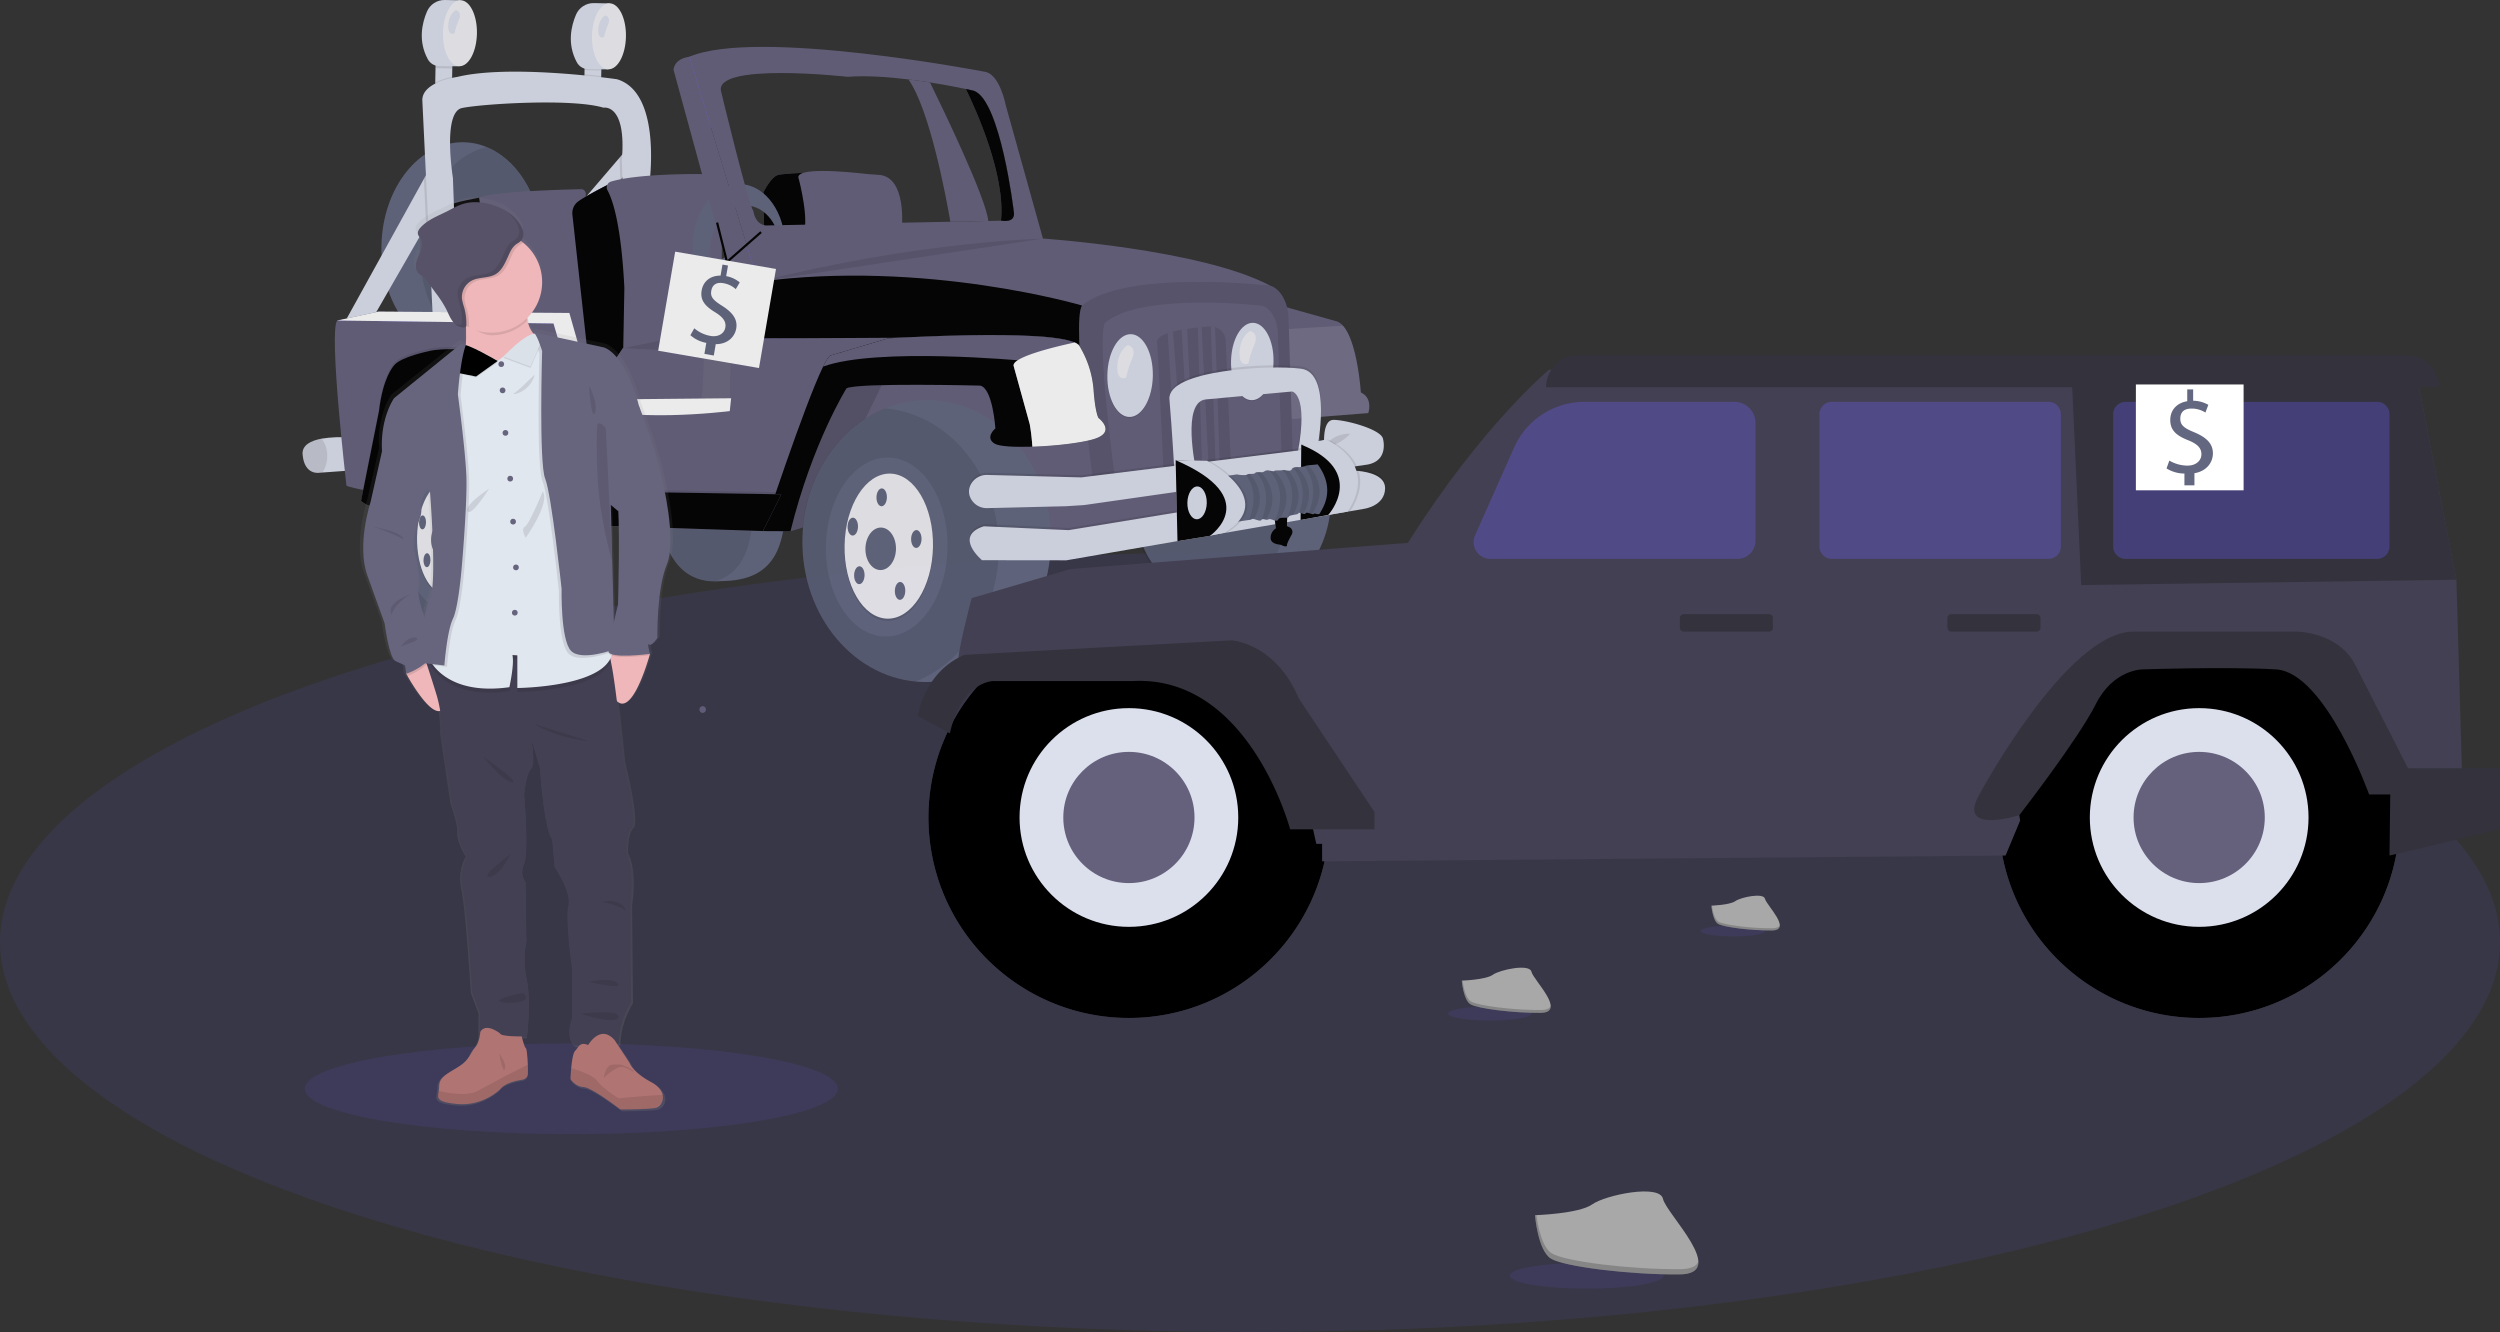 <svg xmlns="http://www.w3.org/2000/svg" xmlns:xlink="http://www.w3.org/1999/xlink" width="1114" height="593.541"><rect width="100%" height="100%" fill="#333333" stroke="none"/><style><![CDATA[.B{opacity:.1}.C{fill:#65617d}.D{fill:#dce0ed}.E{fill:#636780}.F{fill:#6c63ff}.G{fill:#f0f0f4}.H{fill:#fff}.I{opacity:.2}.J{fill:#67647e}.K{fill:#a8a8a8}.L{fill:#33323d}.M{fill:#efb7b9}.N{fill:#e1e7ef}]]></style><ellipse cx="557" cy="419.766" rx="557" ry="173.775" class="B F"/><g opacity=".9"><path d="M404.79 35.38c9.443 13.242 16.688 51.806 18.707 63.427l16.88-.345c-.874-9.983-20.5-50.59-25.968-61.733-3.038-.477-6.28-.942-9.618-1.35z" class="C"/><path d="M201.612 26.903l-.198 10.53-7.477-.14.198-10.53z" class="D"/><path d="M194.13 26.766l-.064 3.43c.525.16 1.07.245 1.62.25l5.853.06.067-3.6-7.477-.14z" class="B"/><path d="M205.27.135l-7.06-.134c-3.448-.064-6.592 1.968-7.948 5.14-2.164 5.05-4.066 13.108.38 21.266 1.01 1.855 2.947 3.02 5.06 3.042l9.01.094.554-29.408z" class="D"/><ellipse transform="matrix(-1 -.019 .019 -1 409.671 33.539)" cx="204.993" cy="14.838" rx="7.561" ry="14.706" class="G"/><path d="M268.01 28.28l-.175 9.22-7.476-.142.175-9.22z" class="D"/><path d="M260.544 28.145l-.056 2.93c.525.16 1.07.245 1.62.25l5.853.06.058-3.1-7.476-.142z" class="B"/><path d="M271.684 1.514l-7.06-.134c-3.448-.064-6.592 1.968-7.948 5.14-2.163 5.05-4.065 13.108.38 21.266 1.012 1.855 2.947 3.02 5.06 3.042l9.01.094.555-29.408z" class="D"/><ellipse transform="matrix(-1 -.019 .019 -1 542.455 37.549)" cx="271.405" cy="16.217" rx="7.561" ry="14.706" class="G"/><path d="M269.696 6.853s2.78.5 1.26 4.152c-.803 1.774-1.4 3.635-1.778 5.545 0 0-2.816 1.397-2.614-3.396s3.13-6.3 3.13-6.3z" class="D"/><ellipse transform="matrix(-1 -.019 .019 -1 1093.816 454.955)" cx="549.056" cy="222.314" rx="44.118" ry="48.355" class="E"/><path d="M533.384 176.67c23.055 1.988 40.94 23.34 40.456 49.032-.39 20.71-12.604 38.15-29.432 44.72-23.055-1.988-40.94-23.34-40.457-49.032.392-20.71 12.606-38.15 29.433-44.72z" class="B"/><ellipse transform="matrix(-1 -.019 .019 -1 409.506 224.123)" cx="205.811" cy="110.128" rx="35.81" ry="46.693" class="E"/><path d="M216.663 65.587c14.74 5.97 25.245 24.075 24.845 45.28-.428 22.66-13.166 41.312-29.668 45.247-14.74-5.972-25.245-24.075-24.845-45.28.428-22.66 13.166-41.312 29.668-45.247z" class="B"/><use xlink:href="#D" class="C"/><use xlink:href="#D" class="B"/><g class="C"><path d="M401.83 102.03s2.504-23.46-10.404-24.125l-4.974-.35c-8.935-1.036-33.308-3.38-30.49 2.25 0 0 5.43 20.545 1.345 25.62l44.522-3.397z"/><use xlink:href="#E"/></g><use xlink:href="#E" class="B"/><path d="M260.872 89.978l.144-3.552a2.05 2.05 0 0 0-1.965-2.131l-.13-.001c-8.592.2-39.856 1.106-45.38 3.792 0 0 5.142 44.598-1.663 55.064l1.57 35.68 76.616-4.286-29.19-84.565z" class="C"/><path d="M267.914 33.913l-7.464-.8-.08 4.252 7.477.142.068-3.594zm-73.97 2.847l-.01.538 7.476.142.062-3.234c-2.606.534-5.136 1.392-7.528 2.554z" class="B"/><path d="M154.434 142.065l11.296.378L193.9 93.45l-2.652-18-2.38 4.303zm103.162-50.24l4.52 7.066 20.788-27.03-3.725-5.22-2.993 3.493z" class="D"/><path d="M276.185 70.133l-.086 1.1.276 9.12 6.528-8.492-3.726-5.22-2.992 3.493zm-87.307 9.62l1 20.705 4.03-7-2.652-18z" class="B"/><path d="M289.163 83.615s6.364-41.565-13.825-48.18a4.62 4.62 0 0 0-.795-.18c-4.663-.652-48.138-6.498-70.873-.956 0 0-15.495 2.034-15.485 10.345l4.895 101.64 11.13.2-2.387-67.19s-4.765-29.342 4.078-31.17 48.946-4.394 62.993-.14c0 0 10.345-2.132 8.203 23.257l.407 13.636 11.658-1.276z" class="D"/><use xlink:href="#F" class="C"/><use xlink:href="#F" class="B"/><g class="C"><path d="M321.183 148.206l.622-50.514s1.865-19.576-9.842-20.13c0 0-27.63-.32-39.7 3.35a2.68 2.68 0 0 0-1.794 3.341c.053.174.123.343.21.503 2.312 4.204 6.133 15.29 7.544 43.567l-.572 30.28 43.533-10.396z"/><path d="M262.3 179.378l75.045-.327-2.242-33.075-13.716.24-43.796 8.895-13.728 20.682z"/></g><path d="M262.3 179.378l75.045-.327-2.242-33.075-13.716.24-43.796 8.895-13.728 20.682z" class="B"/><path d="M262.3 179.378l50.283-.222 1.245-22.114-36.237-1.93-13.728 20.682z" class="C"/><path d="M312.632 179.157l24.713-.106-2.242-33.075s-7.958 12.2-21.274 11.066l-1.197 22.115z" class="B H"/><path d="M134.844 202.525c.818 9.49 7.575 8.12 7.575 8.12l13.73-.987-.22-14.713c-4.22-.322-8.464-.148-12.644.52-4.688.88-8.804 2.846-8.44 7.06z" class="D"/><path d="M134.844 202.525c.818 9.49 7.575 8.12 7.575 8.12l1.258-.09a12.72 12.72 0 0 0 2.118-7.074 11.97 11.97 0 0 0-2.511-8.016c-4.688.88-8.804 2.846-8.44 7.06z" class="B"/><g class="E"><path d="M308.618 109.493c-.3 15.37 8.698 28.003 20.075 28.218s20.837-12.07 21.128-27.44-8.698-28.003-20.076-28.218-20.837 12.07-21.127 27.44zm7.774 1.976c.21-11.148 7.41-20.054 16.082-19.9s15.53 9.334 15.32 20.482-7.41 20.053-16.082 19.9-15.53-9.334-15.32-20.482z"/><path d="M328.06 118.42l-9.815 9.288-3.33-8.54 14.1-7.877z"/></g><path d="M315.626 24.424l-8.41.863-3.182 3.64 4.318 21.322 9.38 34.398 6.135 23.6 4.36 14.35 2.592 18.93 2.704 13.03 8.68 9.014 18.4-20.893 3.083-7.022 7.35-14.316-18.123-8.898-20.02-2.148-8.98-24.36-7.138-28.162z" class="F"/><use xlink:href="#G" class="C"/><use xlink:href="#G" class="B"/><path d="M293.073 217c-.433 22.872 6.773 43.837 27.903 41.955 26.606-.067 29.036-18 29.468-40.872s-12.1-40.137-27.933-40.436-29.006 16.48-29.438 39.353z" class="E"/><path d="M292.906 217.036c.335-17.708 8.302-31.76 19.234-37.066 13.855 2.907 24.244 19.104 23.85 39.97-.354 18.744-2.053 34.167-17.297 39.163-19.495.332-26.203-19.977-25.787-42.068z" class="B"/><path d="M266.655 180.592l7.934 9.442-14.55-2.782-10.722-10.233-9.364-19.647-13.555-8.664-33.705 3.936-31.135.592-11.293-10.418 12.846-1.5 45.582-.17 38.8-.3 7.562 21.384 5.77 14.71z" class="F"/><g class="C"><path d="M154.363 216.356c.644 1.01 22.347 4.745 22.347 4.745l59.933 12.1 103.315 3.447 12.32-10.073 6.348 1.25.26.05 84.795 16.715 1.4-.174 144.707-17.844-2.882-49.58-1.06-5.674-10.768-1.2-99.52-11.03-56.014-8.7-81.942.447.143-25.262-30.517-100.297c-7.164 1.026-7.09 5.85-7.09 5.85l25.805 94.39-.755 57.66c-57.468 4.708-59.08-7.822-68.236-3.782l-10.304-35.26-96.37-1.32c-3.91 4.578 4.096 73.536 4.096 73.536z"/><path d="M394.426 168.536l-31.8 65.05-10.365 3.126-2.29-10.678 12.15-36.17 12.194-20.877z"/></g><path opacity=".15" d="M394.426 168.536l-31.8 65.05-10.365 3.126-2.29-10.678 12.15-36.17 12.194-20.877z"/><ellipse transform="matrix(-1 -.019 .019 -1 821.283 490.123)" cx="412.956" cy="241.183" rx="55.375" ry="62.812" class="E"/><path d="M394.322 181.927c28.935 2.563 51.368 30.285 50.738 63.657-.508 26.9-15.854 49.564-36.98 58.115-28.935-2.564-51.368-30.285-50.738-63.658.507-26.9 15.853-49.564 36.98-58.114z" class="B"/><path d="M563.436 134.17l10.138 52.71 36.122-2.81s2.283-6.603-3.316-9.202c0 0-1.43-22.528-7.96-29.737a6.78 6.78 0 0 0-2.582-1.873l-32.402-9.088z" class="C"/><path d="M565.933 147.14l7.64 39.738 36.122-2.81s2.283-6.603-3.316-9.202c0 0-1.43-22.528-7.96-29.737l-32.487 2z" class="B H"/><path d="M482.126 136.123c-4.797 7.718 5.14 79.873 5.14 79.873l88.83-12.95-1.966-63.025c-1.615-11.334-8.234-12.785-8.234-12.785-30.938-16.375-102.648-21.055-102.648-21.055-65.505 1.256-125.515 19.403-125.515 19.403 74.645-10.057 144.394 10.54 144.394 10.54z" class="C"/><path d="M487.265 215.996l88.83-12.95-1.966-63.025c-1.615-11.334-8.234-12.785-8.234-12.785s-64.515-7.37-83.77 8.89c-4.797 7.717 5.14 79.872 5.14 79.872z" class="B"/><path d="M496.704 212.018l74.278-11.078-1.623-53.77c-1.348-9.67-6.88-10.906-6.88-10.906s-53.94-6.268-70.045 7.61c-4.013 6.585 4.27 68.144 4.27 68.144z" class="C"/><ellipse transform="matrix(-1 -.019 .019 -1 1003.999 345.359)" cx="503.63" cy="167.94" rx="10.137" ry="18.445" class="B"/><ellipse transform="matrix(-1 -.019 .019 -1 1004.028 344.364)" cx="503.64" cy="167.442" rx="10.137" ry="18.446" class="D"/><path d="M502.568 153.792s4.142.743 1.878 6.186a37.91 37.91 0 0 0-2.649 8.26s-4.194 2.08-3.893-5.06 4.664-9.386 4.664-9.386z" class="G"/><ellipse transform="matrix(-1 -.019 .019 -1 1113.043 333.812)" cx="558.096" cy="161.656" rx="9.472" ry="17.236" class="B"/><ellipse transform="matrix(-1 -.019 .019 -1 1113.063 332.844)" cx="558.106" cy="161.157" rx="9.472" ry="17.235" class="D"/><path d="M557.034 147.508s4.14.743 1.877 6.186c-1.196 2.643-2.085 5.414-2.648 8.26 0 0-4.194 2.08-3.894-5.06s4.665-9.386 4.665-9.386z" class="G"/><path d="M515.557 152.54c.534 6.826 2.904 57.394 2.904 57.394l5.655-.835 3.146-.46 4.694-.694 16.505-2.43-2.238-53.637a6.72 6.72 0 0 0-6.664-6.434c-.164.002-.334.004-.504.016l-3.646.3-1.638.16a108.01 108.01 0 0 0-4.823.592l-2.42.393c-1.346.244-2.646.514-3.85.825a27.71 27.71 0 0 0-2.307.689c-2.99 1.02-4.955 2.37-4.813 4.132z" class="B"/><path d="M539.56 145.445l2.083 60.275 1.832-.13-2.06-59.87c-.602-.177-1.226-.27-1.854-.274zm-5.788.465l1.867 60.86 2.825.053-3.055-61.07-1.637.16zm-7.244.984l3.604 61.102 1.83.035-.004-.085-3.008-61.444-2.42.392zm-6.158 1.514l3.753 60.804 3.16-.273-.023-.3-4.584-60.92-2.307.7z" class="C"/><path d="M587.062 196.606s6.7-31.41-7.225-33.293-59.844.615-58.718 13.6 2.25 32.7 2.25 32.7l9.5-1.94s-6.543-29.79 4.568-30.702l38.334-3.515s7.375-1.107 2.646 24.855l8.635-1.707z" class="B"/><path d="M587.005 199.597s6.738-33.404-7.187-35.287-59.844.614-58.718 13.6 2.25 32.7 2.25 32.7l9.5-1.94s-6.542-29.8 4.57-30.702l38.334-3.514s7.337.887 2.61 26.85l8.634-1.707z" class="D"/><use xlink:href="#H" class="C"/><use xlink:href="#H" class="B"/><g class="C"><path d="M366.78 163.347c23.794-8.73 88.79-2.63 88.79-2.63 7.024-5.78 20.036-5.924 25.95-5.647-.444-.77-.726-1.2-.726-1.2-.55-.542-1.203-.97-1.92-1.253-13.975-6.147-83.116-1.85-83.116-1.85l-25.738 7.66c-.713.27-1.84 2.053-3.24 4.91z"/><use xlink:href="#I"/></g><use xlink:href="#I" class="B H"/><g class="C"><path d="M307.217 25.286l30.515 100.297 127.24-18.413-16.81-60.274s-2.607-13.76-9.192-14.883c0 0-101.718-19.62-131.753-6.727zM321.38 41.01c-4.106-13.54 56.346-6.79 56.346-6.79 8.14-.63 17.948.055 27.066 1.16 3.338.407 6.58.872 9.618 1.35 6.775 1.065 12.528 2.2 15.97 2.92l3.446.743c12.016 3.967 17.928 53.938 17.928 53.938.898 5.252-5.31 4.014-5.31 4.014l-.404.007-5.66.112-99.18 2.006c-4.85-.6-5.49-6.336-5.49-6.336-2.54-4.16-14.33-53.122-14.33-53.122z"/><use xlink:href="#J"/></g><use xlink:href="#J" class="B"/><path d="M432.552 221.07a8.02 8.02 0 0 0 7.432 4.354l35.153-.852 7.987-.512 105.63-15.098-.606-10.393-106.287 13.165-20.104-.523-21.764-.57a8.23 8.23 0 0 0-3.222.558 7.82 7.82 0 0 0-4.292 3.928c-.925 1.88-.9 4.087.073 5.944z" class="B"/><path d="M432.533 222.068c1.422 2.77 4.32 4.468 7.432 4.354l35.152-.852 7.987-.513L609.426 207c9.508-1.814 6.86-11.338 6.86-11.338-.58-4.334-16.79-8.63-22.105-8.56-3.576.042-4.18 5.54-4.187 9.145a32.5 32.5 0 0 0 .131 3.074l-108.286 13.41-41.866-1.095c-3.17-.117-6.112 1.64-7.514 4.485-.924 1.88-.897 4.09.074 5.946z" class="D"/><path d="M601.7 193.226s-4.6 5.398-11.583 6.098c0-.001 2.94-6.095 11.583-6.098zm.87 15.474s14.793-.053 14.643 7.922-9.48 9.128-9.48 9.128L475.18 248.674l-37.56-.045s-12.927-10.714.784-15.1l37.86 1.713 126.37-20.715c.001 0-3.237-4.55-.056-5.82z" class="B"/><g class="D"><path d="M437.602 249.626l37.56.047 132.562-22.926s9.33-1.154 9.48-9.13c.107-5.722-7.485-7.31-11.78-7.75-1.688-.17-2.864-.17-2.864-.17-3.18 1.267.06 5.815.06 5.815L476.248 236.23l-37.86-1.712c-13.71 4.393-.785 15.108-.785 15.108z"/><use xlink:href="#K"/></g><use xlink:href="#K" class="B"/><path d="M593.03 229.287l-.147.172 8.67-1.502.103-.162c4.694-7.256 5.196-13.2 3.77-17.93-1.688-.17-2.864-.17-2.864-.17-3.18 1.267.06 5.815.06 5.815l-4.6.755c.182 6.576-4.128 12-5 13.02zm-12.2-31.137l4.02 1.826c5.537 2.797 8.934 5.883 10.9 8.98l8.854-1.265c-3.678-8.026-12.75-11.828-12.75-11.828l-1.856.384-9.156 1.902z" class="B"/><g class="D"><path d="M590.857 195.847s24.075 10.094 9.698 32.094l-8.67 1.498s17.482-19.28-12.04-31.307l11.012-2.285z"/><use xlink:href="#L"/></g><use xlink:href="#L" class="B"/><ellipse transform="matrix(-1 -.019 .019 -1 1062.636 458.389)" cx="533.481" cy="224.18" rx="4.321" ry="7.311" class="D"/><use xlink:href="#M" class="E"/><use xlink:href="#M" class="B"/><path d="M572.88 234.73s-2.123 6.815-1.256 7.08 1.256-7.08 1.256-7.08zm-2.213-1.66s-2.123 6.815-1.256 7.08 1.256-7.08 1.256-7.08z" class="B"/><path d="M547.172 211.972l2.936 20.668 6.4-.93c.5-.06.985-.2 1.44-.417.116-.112.36-.098.684-.027h.005c1.103.245 3.06 1.2 3.457.435a.65.65 0 0 1 .112-.162l.006-.005c.396-.417 1.148-.093 1.88.03a1.59 1.59 0 0 0 1.164-.133c.62-.396 1.85.284 2.862.523.64.15 1.193.132 1.46-.44.206-.377.58-.633 1.005-.69h.005c.962-.22 2.3-.03 3.075-.18.306-.055.517-.165.59-.373.158-.445 1.02-.644 1.94-.8 1.115-.193 2.314-.325 2.413-.777.027-.15.14-.212.303-.214a10.07 10.07 0 0 1 1.812.483h.005c.496.134.91.146 1.036-.2.137-.392.71-.336 1.358-.164l1.552.47c.402.097.69.117.745-.07.177-.66 2.307.877 2.83-.445s7.503-9.994-1.087-21.624l-4.212.414c-.606.07-1.2.226-1.764.46-.01 0-.015.005-.024.01-1.046.27-2.13.375-3.207.308a4.19 4.19 0 0 0-1.793.391 1.18 1.18 0 0 0-.508.523c-.29.628-.932.745-1.63.692-.94-.072-1.98-.45-2.368-.27l-.035.014c-.703.286-3.305-.052-3.757.373-.013.012-.025.024-.035.04-.195.275-1.21-.038-2.25-.197h-.005c-.7-.206-1.453-.103-2.07.285a2.26 2.26 0 0 1-1.629.448c-.705-.065-1.414-.05-2.115.045a.84.84 0 0 0-.424.256c-.434.516-1.444.427-2.347.454-.464-.028-.925.08-1.327.3-.145.098-.3.163-.482.19a14.28 14.28 0 0 1-4.004-.274l-4 .586z" class="E"/><path d="M583.117 228.586l1.55.47c6.947-10.34 1.415-18.396-1.723-21.727a6.58 6.58 0 0 0-1.765.46c6.627 7.95 3.298 17.66 1.937 20.798zm-4.21-.11a10.05 10.05 0 0 1 1.812.483h.005c5.97-10.104.172-17.852-2.772-20.854a4.19 4.19 0 0 0-1.793.391c6.33 7.2 4.245 15.945 2.748 19.98zm-5.246 2.165c.306-.055.517-.165.6-.373.158-.445 1.02-.644 1.94-.8 5.238-9.155.842-16.344-2.17-19.756-.94-.072-1.98-.45-2.368-.27-.012.006-.023.01-.035.015 6.997 8.15 3.356 18.228 2.043 21.185zm-5.545 1.31c.64.15 1.194.132 1.46-.44a1.35 1.35 0 0 1 1.005-.69h.006c6.105-10.2.225-18.005-2.726-20.992-.013.012-.024.024-.035.04-.194.275-1.2-.038-2.25-.197 8.234 8.63 3.705 19.804 2.54 22.28zm-5.915-.42c.396-.417 1.148-.093 1.88.03 6.35-10.1.837-17.943-2.218-21.157a9.35 9.35 0 0 0-2.115.044c7.04 7.873 3.9 17.67 2.454 21.083zm-5.693.178a4.61 4.61 0 0 0 1.44-.417c.116-.112.36-.098.684-.027h.005c5.634-9.237 1.414-16.536-1.65-20.104-.463-.028-.925.08-1.327.3a1.25 1.25 0 0 1-.482.2c5.82 7.813 2.644 17.027 1.33 20.05z" class="B"/><ellipse transform="matrix(-1 -.019 .019 -1 785.651 495.1)" cx="395.164" cy="243.839" rx="27.086" ry="39.881" class="E"/><ellipse transform="matrix(-1 -.019 .019 -1 787.444 496.316)" cx="396.067" cy="244.438" rx="19.691" ry="32.32" class="B"/><ellipse transform="matrix(-1 -.019 .019 -1 787.501 494.322)" cx="396.086" cy="243.441" rx="19.692" ry="32.32" class="G"/><g class="E"><ellipse transform="matrix(-1 -.019 .019 -1 781.589 450.765)" cx="392.923" cy="221.692" rx="2.327" ry="3.988"/><ellipse transform="matrix(-1 -.019 .019 -1 761.009 519.999)" cx="382.96" cy="256.406" rx="2.327" ry="3.988"/><ellipse transform="matrix(-1 -.019 .019 -1 812.112 488.202)" cx="408.362" cy="240.266" rx="2.327" ry="3.988"/><ellipse transform="matrix(-1 -.019 .019 -1 797.173 534.324)" cx="401.11" cy="263.397" rx="2.326" ry="3.988"/></g><use xlink:href="#N" class="C"/><use xlink:href="#N" opacity=".15"/><g class="E"><ellipse transform="matrix(-1 -.019 .019 -1 755.589 476.627)" cx="380.046" cy="234.744" rx="2.326" ry="3.988"/><ellipse transform="matrix(-1 -.019 .019 -1 780.282 496.621)" cx="392.49" cy="244.619" rx="6.813" ry="9.471"/><path d="M175.362 235.2c-.566 30.004 8.886 57.507 36.604 55.04 34.904-.09 38.09-23.613 38.657-53.618s-15.86-52.652-36.643-53.045-38.052 21.62-38.618 51.624z"/></g><path d="M175.143 235.247c.438-23.23 10.9-41.666 25.232-48.626 18.176 3.813 31.804 25.06 31.287 52.436-.465 24.6-2.693 44.822-22.7 51.375-25.574.435-34.375-26.206-33.828-55.185zm-14.245-13.034s4.904 4.33 7.702 1.392c0 0 7.745-53.702 16.224-53.792l29.162.302s3.46 1.562 4.834 8.07l17.842 54.02 103.314 3.447 8.202-16.384-85.484-1.365-.01-.04c-.433-1.663-13.75-52.932-23.23-59.458-.336-.237-.687-.415-1.057-.543 0 0-35.548-5.408-47.322-2.4 0 0-12.264 2.5-15.324 6.192a.22.22 0 0 0-.025.03c-.407.4-5.13 5.532-6.845 20.532l-7.985 39.988z" class="B"/><use xlink:href="#O" class="C"/><use xlink:href="#O" class="B"/><g class="C"><path d="M225.29 165.59c2.403 4.782 22.733 63.503 22.733 63.503l14.652-10.194-.01-.04c-.433-1.663-13.764-52.987-23.244-59.47-6.26.95-15.765 2.953-14.132 6.2z"/><use xlink:href="#P"/></g><use xlink:href="#P" class="B H"/><path d="M538.823 205.334s32.42 17.066 7.87 32.06l-6.508 1.373s24.082-16.664-15.318-33.696l13.956.263z" class="B"/><path d="M537.826 205.316s32.42 17.066 7.87 32.06l-6.508 1.372s24.08-16.663-15.32-33.695l13.956.263z" class="D"/><ellipse transform="matrix(-1 -.019 .019 -1 392.349 483.455)" cx="198.458" cy="239.874" rx="18.196" ry="31.157" class="E"/><ellipse transform="matrix(-1 -.019 .019 -1 393.546 484.829)" cx="199.059" cy="240.558" rx="13.228" ry="25.25" class="B"/><ellipse transform="matrix(-1 -.019 .019 -1 393.594 482.843)" cx="199.078" cy="239.562" rx="13.228" ry="25.251" class="G"/><g class="E"><ellipse transform="matrix(-1 -.019 .019 -1 389.719 448.87)" cx="196.998" cy="222.578" rx="1.563" ry="3.116"/><ellipse transform="matrix(-1 -.019 .019 -1 375.752 502.956)" cx="190.234" cy="249.717" rx="1.563" ry="3.116"/><ellipse transform="matrix(-1 -.019 .019 -1 410.182 477.957)" cx="207.331" cy="237.056" rx="1.563" ry="3.116"/><ellipse transform="matrix(-1 -.019 .019 -1 400.006 514.032)" cx="202.412" cy="255.141" rx="1.563" ry="3.116"/><ellipse transform="matrix(-1 -.019 .019 -1 372.168 469.15)" cx="188.32" cy="232.802" rx="1.563" ry="3.116"/><ellipse transform="matrix(-1 -.019 .019 -1 388.745 484.651)" cx="196.66" cy="240.49" rx="4.577" ry="7.4"/></g><path d="M465.24 106.302s-55.362.95-127.507 19.28l127.507-19.28z" class="B"/><path d="M203.102 4.464s2.995.537 1.358 4.473c-.865 1.912-1.51 3.916-1.916 5.975 0 0-3.034 1.506-2.816-3.66s3.374-6.79 3.374-6.79z" class="D"/><path fill="none" stroke="#000" stroke-miterlimit="10" d="M319.533 99.18l4.4 17.553 15.193-13.313"/><path d="M338.202 163.992l-44.92-7.71 7.578-44.144 44.92 7.71z" class="H"/><path d="M313.886 157.702l.845-4.922a14.39 14.39 0 0 1-7.089-3.425l1.73-3.064a15.28 15.28 0 0 0 7.215 3.396c3.46.594 6.144-1.003 6.62-3.78.46-2.68-1.156-4.663-4.513-6.745-4.636-2.803-6.766-5.476-6.038-9.717.694-4.045 3.82-6.67 8.43-6.63l.845-4.923 2.466.424-.812 4.728a13.17 13.17 0 0 1 6.043 2.793l-1.77 3.008c-1.56-1.415-3.498-2.342-5.58-2.663-3.752-.645-4.994 1.45-5.33 3.4-.435 2.534.595 4.017 4.534 6.498 4.668 2.91 7.324 5.974 6.58 10.312-.66 3.85-3.96 6.997-9.122 6.964l-.87 5.07-4.182-.72z" class="E"/><path d="M313.12 317.666a1.5 1.5 0 0 0 1.448-1.552 1.5 1.5 0 0 0-1.448-1.448 1.5 1.5 0 0 0-1.447 1.553 1.5 1.5 0 0 0 1.447 1.447z" class="C"/></g><ellipse cx="663.907" cy="451.632" rx="18.676" ry="3.157" class="B F"/><path d="M651.365 436.96s10.653-.328 13.864-2.614 16.388-5.017 17.184-1.35 16.01 18.236 3.983 18.334-27.947-1.874-31.152-3.826-3.88-10.544-3.88-10.544z" class="K"/><path d="M686.6 450.055c-12.027.097-27.946-1.874-31.15-3.826-2.44-1.486-3.413-6.82-3.738-9.28l-.355.014s.675 8.593 3.88 10.544 19.124 3.923 31.15 3.826c3.473-.028 4.672-1.264 4.605-3.093-.483 1.104-1.806 1.794-4.39 1.816z" class="I"/><ellipse cx="772.235" cy="414.844" rx="14.372" ry="2.429" class="B F"/><path d="M762.583 403.554s8.198-.252 10.668-2.012 12.61-3.86 13.224-1.038 12.32 14.033 3.064 14.107-21.505-1.44-23.97-2.943-2.985-8.114-2.985-8.114z" class="K"/><path d="M789.704 413.63c-9.255.075-21.505-1.44-23.97-2.943-1.878-1.144-2.626-5.25-2.877-7.143l-.273.01s.52 6.612 2.985 8.114 14.716 3.02 23.97 2.943c2.672-.02 3.595-.972 3.544-2.38-.37.85-1.39 1.383-3.38 1.398z" class="I"/><ellipse cx="707.028" cy="568.438" rx="34.309" ry="5.8" class="B F"/><path d="M683.986 541.488s19.57-.603 25.47-4.803 30.104-9.215 31.568-2.48 29.41 33.5 7.315 33.68-51.34-3.442-57.226-7.028-7.126-19.37-7.126-19.37z" class="K"/><path d="M748.733 565.54c-22.096.178-51.34-3.442-57.227-7.028-4.482-2.73-6.27-12.53-6.867-17.05l-.653.025s1.24 15.783 7.127 19.37 35.13 7.206 57.226 7.028c6.378-.052 8.58-2.32 8.46-5.682-.887 2.032-3.32 3.3-8.066 3.338z" class="I"/><use xlink:href="#Q" class="C"/><use xlink:href="#Q" class="I"/><circle cx="979.953" cy="364.274" r="48.728" class="D"/><g class="C"><circle cx="979.953" cy="364.274" r="29.236"/><use xlink:href="#R"/></g><use xlink:href="#R" class="I"/><circle cx="503.041" cy="364.274" r="48.728" class="D"/><circle cx="503.041" cy="364.274" r="29.236" class="C"/><path fill="#444053" d="M1097.153 347.534l-29.808-1.296-27.215-50.542-95.9-7.776-46.654 60.9 2.592 16.847-6.48 15.552-304.55 2.592v-7.775h-2.592l-2.593-11.664h23.328l-16.848-18.143-59.614-50.542s-102.38 2.592-103.677 0 5.832-29.16 5.832-29.16l44.063-12.96 150.33-11.663c33.047-52.486 62.854-77.11 62.854-77.11h386.195l18.144 93.53 2.59 89.2z"/><g class="L"><path d="M882.024 354.014s38.88-72.573 68.686-72.573h72.573s18.144 0 25.92 14.256L1079 354.014h-23.327s-19.44-54.43-41.47-55.726-59.614 0-59.614 0-12.96 0-20.735 15.55-34.065 49.427-34.065 49.427-28.142 8.89-17.774-9.252z"/><path d="M1114 342.35h-48.748l-.498 38.878L1114 369.566zm-705-23.327s2.592-19.438 20.734-27.215l119.23-6.48s19.44 1.296 29.807 25.92l33.695 50.542v7.776h-37.583s-18.144-68.686-69.98-66.094h-62.206s-14.256 0-19.44 23.327L409 319.023zM688.926 172.58h397.858a14.26 14.26 0 0 0-14.255-14.256H703.182a14.26 14.26 0 0 0-14.256 14.256z"/></g><path opacity=".3" d="M774.2 249.04H664.093a7.45 7.45 0 0 1-7.443-7.443 7.44 7.44 0 0 1 .642-3.022l17.42-39.198c5.5-12.354 17.743-20.317 31.264-20.317h66.892a9.37 9.37 0 0 1 9.367 9.368v52.567a8.05 8.05 0 0 1-8.047 8.045zm42.095-69.98h96.485a5.54 5.54 0 0 1 5.54 5.54v58.902a5.54 5.54 0 0 1-5.54 5.539h-96.485a5.54 5.54 0 0 1-5.539-5.539V184.6a5.54 5.54 0 0 1 5.539-5.54z" class="F"/><path d="M1094.56 258.113v.22l-167.18 2.37-4.354-95.9h153.388z" class="L"/><path opacity=".3" d="M947.177 179.06h112.037a5.54 5.54 0 0 1 5.539 5.54v58.902a5.54 5.54 0 0 1-5.539 5.539H947.177a5.54 5.54 0 0 1-5.539-5.539V184.6a5.54 5.54 0 0 1 5.539-5.54z" class="F"/><path d="M750.3 273.665h37.95a1.76 1.76 0 0 1 1.76 1.76v4.256a1.76 1.76 0 0 1-1.76 1.76H750.3a1.76 1.76 0 0 1-1.76-1.76v-4.256a1.76 1.76 0 0 1 1.76-1.76zm119.228 0h37.95a1.76 1.76 0 0 1 1.76 1.76v4.256a1.76 1.76 0 0 1-1.76 1.76h-37.95a1.76 1.76 0 0 1-1.76-1.76v-4.256a1.76 1.76 0 0 1 1.76-1.76z" class="L"/><path d="M951.747 171.32h48v47.163h-48z" class="H"/><path d="M973.377 216.278v-5.26c-2.816-.01-5.575-.803-7.967-2.29l1.25-3.49a16.07 16.07 0 0 0 8.093 2.239c3.696 0 6.196-2.135 6.196-5.104 0-2.863-2.03-4.634-5.885-6.196-5.31-2.083-7.997-4.48-7.997-9.01 0-4.32 2.774-7.603 7.565-8.384v-5.26h2.635v5.05a13.89 13.89 0 0 1 6.77 1.823l-1.303 3.436a11.32 11.32 0 0 0-6.264-1.77c-4 0-4.926 2.395-4.926 4.478 0 2.708 1.333 4.063 5.863 5.937 5.363 2.188 8.665 4.895 8.665 9.53 0 4.113-2.864 7.968-8.228 8.853v5.415h-4.467z" class="E"/><ellipse cx="254.579" cy="485.152" rx="118.757" ry="20.236" class="B F"/><g class="B"><linearGradient id="A" gradientUnits="userSpaceOnUse" x1="191.981" y1="134.463" x2="191.981" y2="134.341"><stop offset="0" stop-color="gray" stop-opacity=".25"/><stop offset=".54" stop-color="gray" stop-opacity=".12"/><stop offset="1" stop-color="gray" stop-opacity=".1"/></linearGradient><path fill="url(#A)" d="M191.732 134.327l.5.108a.67.67 0 0 0-.5-.108z"/></g><linearGradient id="B" gradientUnits="userSpaceOnUse" x1="230.116" y1="495.153" x2="230.116" y2="87.924"><stop offset="0" stop-color="gray" stop-opacity=".25"/><stop offset=".54" stop-color="gray" stop-opacity=".12"/><stop offset="1" stop-color="gray" stop-opacity=".1"/></linearGradient><path fill="url(#B)" d="M296.13 212.714c-1.49-10.014-10.587-33.374-10.587-33.374-.163-.675-.337-1.39-.54-2.08-6.458-22.192-15.39-24.156-15.39-24.156l-32.003-6.822c.264.166.493.382.675.636l-.506.08a12.54 12.54 0 0 1-2.807-6.072c-.06-.33-.115-.675-.155-1.026 8.904-8.67 9.092-22.917.42-31.822a22.66 22.66 0 0 0-2.256-2.024c-.33-.263-.675-.513-1.026-.762 1.512-1.6 1.56-3.833.432-6.073-2.522-5.242-8.002-8.555-13.643-10.168-4.305-1.234-8.974-1.633-13.24-.284-2.436.77-4.65 2.072-6.93 3.213-4.25 2.125-8.934 3.805-12.146 7.293-.75.816-1.43 1.855-1.214 2.93.168.803.795 1.417 1.208 2.132.9 1.592.675 3.597.06 5.33s-1.545 3.374-1.984 5.127-.263 3.873 1.072 5.142a23.23 23.23 0 0 0 2.024 1.417 10.32 10.32 0 0 1 1.91 2.14l3.792 5.122a52.3 52.3 0 0 1 4.723 7.213c.938 1.855 1.674 3.846 2.936 5.506.372.493.794.945 1.26 1.35-.12-.046-.25-.087-.37-.14a5.74 5.74 0 0 0 4.238 1.626h.19c.3-.005.566-.118.776-.317v.675c.067 2.462.06 5.08-.115 7.536l-.296-.148a2.57 2.57 0 0 0-2.76.291L174.4 175.82s-6.403 8.77-5.512 23.887l-5.162 22.684s-6.458 19.25-1.49 32.996l7.847 21.593s1.984 15.614 4.966 16.868 4.27 1.97 4.27 1.97l.594 3.73.546.978c2.173 3.77 10.21 17.094 14.886 15.677.583 3.613.84 7.274.763 10.938l4.615 31.04s3.226 8.44 3.03 12.86 3.772 10.71 3.772 10.71c-2.408 4.405-3.115 9.542-1.984 14.432 1.9 8.255 4.27 46.35 4.27 46.35l3.476 9.23-.102 10.796c-.288 1.754-1.022 3.403-2.133 4.79-2.24 2.43-2.09 5.235-7.42 8.55s-8.77 4.563-8.77 8.98c-.007.61-.06 1.22-.163 1.822-.5 3.232-1.464 4.974 8.435 5.918 11.62 1.1 19.366-6.483 19.366-6.483s1.707-3.098 9.757-4.346c0 0 2.746-.15 2.9-2.586.054-.836.04-2.442-.034-4.2-.128-3.374-.452-7.302-.878-7.497-.533-.235-1.477-3.63-1.8-4.857h2.24s2.085-15.614 0-25.736-.195-17.28-.195-17.28l-.398-26.708s-2.814-2.854-.608-8.048 0-30.93 0-30.93.803-9.23 3.084-11.39.115-13.53 0-14.122l4.048 13.63s1.79 27.104 5.567 32.02l1.093 12.267s7.746 11.295 6.255 17.388 1.592 28.083 1.592 28.083v22.5s-3.482 9.035 1.4 12.273l2.1-.08c-.715.674-1.228 1.612-2.024 2.442-.93.96-1.458 4.604-1.754 7.734-.25 2.65-.33 4.932-.33 4.932s2.085 3.312 5.958 3.534 16.686 10.022 16.686 10.022 12.672 0 15.944-.676l.196-.048a4.33 4.33 0 0 0 2.47-2.024c.66-1.117.875-2.442.6-3.71-.412-1.937-1.944-4.048-5.35-5.864-8.495-4.487-9.757-8.683-9.757-8.683l-5.567-8.342h.796s-.492-8.838 5.56-18.757l-.392-43.698s2.477-15.025-1.788-23.178c0 0-.35-8.643 2.503-11.295s-3.8-29.46-3.8-29.46-1.35-14.384-2.996-27.517c6.7 6.357 13.658-16.537 14.845-20.606h.175s-.034-.108-.08-.298.08-.29.08-.29c0-.033-1.484-5.298-.398-4.225s3.78-2.94 3.78-2.94-.398-21.903 4.27-32.942-2.108-37.89-2.108-37.89zm-19.966 13.933l.033-.062c.675 13.375-.135 41.9-.135 41.9l-1.903 7.962-1.382-52.645 3.387 2.835zm-85.512-9.218s3.374 42.226 0 48.312c-.965 1.734-1.768 4.818-2.437 8.347-1.113-2.928-3.475-9.804-2.63-13.448 1.093-4.723-2.187-17.09-2.187-17.38s-.297-6.875 2.085-11.936.796-7.22.796-7.22 1.992-8.246 4.374-6.674z"/><path d="M198.87 312.53c-2.935 12.928-14.635-6.63-17.3-11.316l-.54-.973 1.27-5.945 6.707-2.73a18.56 18.56 0 0 1 2.997 1.955c3.7 2.86 9.134 8.994 6.867 19zm90.756-21.162l-.074.3c0 .087-.06.2-.095.318-1.147 4.048-7.97 26.76-14.554 20.45-7.207-6.923-3.705-22.82-3.705-22.82h.067l15.162-1.553 3.002 3.1.197.223z" class="M"/><path fill="#444053" d="M280.854 403.183l.385 43.373c-5.938 9.853-5.458 18.624-5.458 18.624l-19.568.776c-4.777-3.212-1.35-12.18-1.35-12.18v-22.33s-3.057-21.82-1.6-27.893-6.14-17.253-6.14-17.253l-1.066-12.18c-3.71-4.872-5.465-31.78-5.465-31.78l-3.988-13.496c.1.587 2.173 11.93 0 14.017s-3.023 11.308-3.023 11.308 2.146 25.538 0 30.7.58 8.097.58 8.097l.4 26.512s-1.855 7.118.188 17.16 0 25.538 0 25.538h-21.052l.094-10.796-3.407-9.163s-2.342-37.82-4.2-46.005a20.54 20.54 0 0 1 1.943-14.331s-3.894-6.24-3.698-10.628-2.976-12.766-2.976-12.766l-4.534-30.804c.128-5.926-.627-11.838-2.24-17.542-2.637-8.772-6.53-20.277-6.53-20.277l26.612 2.37s53.98-3.63 56.417-.614c.513.984.86 2.047 1.026 3.144 2.422 10.898 5.627 45.014 5.627 45.014s6.53 26.61 3.724 29.243-2.456 11.208-2.456 11.208c4.183 8.043 1.747 22.954 1.747 22.954z"/><path fill="#b07473" d="M235.207 478.602c-.155 2.415-2.854 2.563-2.854 2.563-7.895 1.242-9.568 4.318-9.568 4.318s-7.605 7.524-18.995 6.465c-9.71-.932-8.772-2.7-8.272-5.87.1-.6.15-1.202.156-1.8 0-4.385 3.374-5.633 8.63-8.92s5.114-6.072 7.307-8.48 2.416-7.085 2.416-7.085c2.483-4.32 8.772.674 8.772.674.29 1.53 9.65 1.35 9.65 1.35s1.24 4.972 1.875 5.263c.42.196.735 4.097.864 7.423.06 1.685.067 3.285.02 4.11z"/><path d="M235.207 478.602c-.155 2.415-2.854 2.563-2.854 2.563-7.895 1.242-9.568 4.318-9.568 4.318s-7.605 7.524-18.995 6.465c-9.71-.932-8.772-2.7-8.272-5.87 4.338 1.08 12.638 2.577 17.483-.054l11.56-6.216 10.614-5.404c.073 1.774.08 3.374.033 4.198z" class="B"/><path fill="#b07473" d="M294.707 491.617c-.518.963-1.39 1.687-2.43 2.023a.95.95 0 0 1-.189.046c-3.22.676-15.648.676-15.648.676s-12.598-9.758-16.375-9.98-5.85-3.51-5.85-3.51.074-2.268.316-4.9c.298-3.11.817-6.748 1.727-7.68 1.688-1.754 2.025-4.162 5.85-2.63 0 0 5.398-9.52 11.767-2.166l6.585 9.993s1.243 4.162 9.582 8.624c3.34 1.787 4.845 3.893 5.243 5.816a5.15 5.15 0 0 1-.58 3.686z"/><path d="M294.707 491.617l-2.43 2.023a.95.95 0 0 1-.189.046c-3.22.676-15.648.676-15.648.676s-12.598-9.758-16.375-9.98-5.85-3.51-5.85-3.51.074-2.268.316-4.9c3.867 1.16 9.737 3.204 11.31 5.398 2.41 3.372 9.73 8.036 9.73 8.036s13.65-1.31 19.717-1.492a5.16 5.16 0 0 1-.581 3.7z" class="B"/><path d="M241.576 151.44l-17.99 19.008s-21.788-1.606-17.982-8.043c1.937-3.272 2.24-10.12 2.072-16.1-.162-5.756-.755-10.655-.755-10.655s30.56-15.208 28.218-1.025c-.497 2.674-.526 5.413-.087 8.097 1.328 7.166 6.523 8.718 6.523 8.718z" class="M"/><path d="M235.133 134.624c-.497 2.674-.526 5.413-.087 8.097a22.43 22.43 0 0 1-15.992 6.673c-4.157 0-8.603-3.373-11.943-5.364l-.195-8.38s30.558-15.208 28.217-1.025z" class="B"/><path d="M241.576 125.704c.004 12.44-10.077 22.526-22.516 22.53s-22.527-10.076-22.53-22.516 10.076-22.526 22.516-22.53a22.53 22.53 0 0 1 14.056 4.918c5.354 4.273 8.473 10.75 8.475 17.6z" class="M"/><path d="M272.204 294.708c-5.607 13.347-41.68 13.623-41.68 13.623v-14.547l-2.186-.14c.945 4.162-1.35 14.324-1.35 14.324-28.508 4.05-35.452-12.207-35.452-12.207l.985-5.56 22.213 1.98s53.98-3.63 56.416-.613a10.04 10.04 0 0 1 1.054 3.143z" class="B"/><path d="M230.524 306.578v-14.556l-2.186-.135c.945 4.164-1.35 14.326-1.35 14.326-21.45 3.022-30.7-5.398-33.96-9.785a13.23 13.23 0 0 1-1.491-2.428l8.698-48.98 2.025-72.083 3.137-12.645.73-6.073v-.066l.074.033 2.213.952 13.28 5.735 16.135-12.118 1.248 1.005 3.097 2.484 9.946 64.195s17.248 49.432 20.445 69.385c.128.796.236 1.54.318 2.234 2.096 18.184-42.357 18.52-42.357 18.52z" class="N"/><g class="J"><circle cx="223.358" cy="162.261" r="1.282"/><circle cx="223.952" cy="173.955" r="1.282"/><circle cx="225.228" cy="192.895" r="1.282"/><circle cx="227.353" cy="213.287" r="1.282"/><circle cx="228.628" cy="232.443" r="1.282"/><circle cx="229.91" cy="252.84" r="1.282"/><circle cx="229.397" cy="273.022" r="1.282"/></g><path d="M207.03 252.146s-1.43 18.758-4.048 24.21-3.805 20.762-3.805 20.762l-6.073-.674a13.18 13.18 0 0 1-1.491-2.43l8.697-48.98 2.024-72.083 3.138-12.645.73-6.073c.024-.02.052-.03.082-.035.7-.327 1.492-.314 2.172.035l.297.147a18.77 18.77 0 0 0-.256.77c-2.376 7.456-3.267 21.208-3.267 21.208s3.415 25.148 3.8 36.85-1.998 38.94-1.998 38.94z" class="B"/><path d="M192.003 293.52c-.067.156-.144.31-.23.453-2.368 4-8.374 6.545-10.202 7.24l-.54-.973 1.27-5.945 6.707-2.73a18.52 18.52 0 0 1 2.995 1.955z" class="B"/><path d="M175.768 197.795l-5.554 3.333-5.074 22.516s-6.336 19.11-1.458 32.752l7.72 21.423s1.95 15.52 4.872 16.77 4.197 1.95 4.197 1.95l.58 3.704s7.935-2.697 10.742-7.422-2.065-16.537-2.065-16.537-4.2-10.042-3.117-14.718-2.146-16.963-2.146-17.253-.3-6.828 2.024-11.85.783-7.16.783-7.16l-1.464-14.332-10.04-13.176z" class="J"/><path d="M272.662 290.492s-14.716 5.56-19.4.674-4.2-27.665-4.2-27.665-4.48-42.11-7.314-49.028-1.35-56.833-1.35-56.833-1.917-6.444-3.556-8.15a1.66 1.66 0 0 0-.351-.29l.573.122 2.024.438 3.098 2.484 9.946 64.195s17.247 49.432 20.445 69.385l.074 4.67z" class="B"/><path d="M289.626 291.956h-.17c-1.848.235-18.218 2.214-18.28-1.188a10.63 10.63 0 0 1 .068-1.182l15.162-1.552 3.002 3.09.142.512.074.32z" class="B"/><path d="M273.965 175.237l10.763 5.607s8.927 23.185 10.392 33.13c0 0 6.625 26.632 2.024 37.583s-4.2 32.7-4.2 32.7-2.632 3.993-3.705 2.92.392 4.19.392 4.19-18.374 2.443-18.46-1.174 4.217-20.864 4.217-20.864 1.167-41.038-.492-47.468-.94-46.625-.94-46.625z" class="J"/><path d="M241.86 218.947s-6.072 14.812-7.996 15.8.392 4.872.392 4.872 11.018-15.398 7.604-20.662zm-3.603-51.962c.067-.284-7.22 7.146-9.164 8.252s7.085-.06 9.164-8.252zm-20.297 50.79s-11.113 7.192-9.656 10.026 9.656-10.026 9.656-10.026zm20.196 104.89s9.447 6.07 24.176 7.604l-24.176-7.604zm-22.712 14.62s8.77 11.013 12.773 11.3-12.773-11.3-12.773-11.3zm12.28 43.184c-.392.195-4.973 9.94-9.65 10.236s9.65-10.236 9.65-10.236zm40.654 21.344s8.7-1.943 10.62 4.3c-.001 0-.58-1.95-10.62-4.3zm-5.85 35.68s10.526-2.147 12.767.782-12.767-.782-12.767-.782zm-29.798 4.972c0 .096-10.722 2.146-10.297 3.5s11.43 1.167 11.822-.978c.304-1.075-.32-2.194-1.397-2.498a3.01 3.01 0 0 0-.128-.033zm26.3 9.26s17.6-2.147 16.504 1.558-16.504-1.558-16.504-1.558zm-92.22-216.99c.1.3 11.6 1.85 13.158 5.554 0 0-11.302-5.264-13.057-5.264m16.08 29.83s-9.554 3.023-8.88 7.605-.965-2.14 8.88-7.605zm-4.452 23.198s3.482-4.778 6.794-3.9-6.794 3.9-6.794 3.9zm54.567-179.95a5.61 5.61 0 0 1-1.12.837c-2.774 1.606-3.516 4.048-4.845 6.93-1.215 2.612-2.558 5.398-5.02 6.856-3.17 1.9-7.355 1.208-10.654 2.88-3 1.567-4.736 4.8-4.413 8.15a23.81 23.81 0 0 0 .945 3.73 26.95 26.95 0 0 1 1.005 8.097c.01.083.01.167 0 .25-11.13-5.553-15.652-19.08-10.098-30.2s19.08-15.652 30.2-10.1a22.52 22.52 0 0 1 4.018 2.569l-.028.008z" class="B"/><path fill="#585268" d="M232.51 101.33c-2.477-5.203-7.855-8.488-13.387-10.12-4.225-1.22-8.807-1.62-12.997-.276-2.39.762-4.567 2.024-6.802 3.185-4.176 2.112-8.77 3.78-11.91 7.246-.73.803-1.404 1.843-1.188 2.91.16.796.782 1.403 1.18 2.11.897 1.58.675 3.57.06 5.3s-1.512 3.326-1.943 5.094-.263 3.84 1.046 5.102c.633.5 1.29.97 1.97 1.403.715.622 1.343 1.336 1.868 2.126l3.718 5.08c1.75 2.255 3.306 4.652 4.656 7.167.93 1.84 1.647 3.812 2.88 5.458s3.17 2.97 5.223 2.786a.99.99 0 0 0 .824-.391 1.04 1.04 0 0 0 .108-.519 26.56 26.56 0 0 0-1.006-8.097c-.415-1.217-.73-2.465-.945-3.732a8.31 8.31 0 0 1 4.413-8.151c3.307-1.666 7.5-.965 10.66-2.875 2.463-1.49 3.806-4.25 5.02-6.862 1.35-2.855 2.07-5.324 4.844-6.93s3.07-4.27 1.7-7.004z"/><path d="M222.42 469.397s3.427 4.385 2.55 6.87-2.55-6.87-2.55-6.87zm46.606 10.965s.762-5.883 3.832-5.938 3.22-.318 5.56.58 4.535 2.3 3.84 2.515-4.05-3.372-7.422-1.544a24.62 24.62 0 0 0-5.81 4.386zM212.143 168.22l9.6-6.747s-14.1-8.34-15.8-7.166-2.834 11.7-2.834 11.7l9.014 2.213z" class="B"/><use xlink:href="#S" class="N"/><use xlink:href="#S" opacity=".03"/><path d="M207.555 153.787l-.3-.15a2.49 2.49 0 0 0-2.699.284l-28.933 23.475s-6.29 8.697-5.398 23.71l17.057 24.177s1.95-8.193 4.292-6.634c0 0 3.313 41.917 0 47.96s-4.777 28.657-4.777 28.657l11.208 1.27s1.167-15.302 3.798-20.762 4.048-24.218 4.048-24.218 2.37-27.252 1.978-38.96-3.8-36.842-3.8-36.842.95-14.736 3.515-21.97z" class="J"/><path d="M236.374 163.942l-12.017-4.453s15.3-16.76 17.212-7.463l-5.195 11.916z" class="B"/><path d="M236.374 163.342l-12.017-4.447s15.3-16.768 17.212-7.47l-5.195 11.916z" class="N"/><path opacity=".03" d="M236.374 163.342l-12.017-4.447s15.3-16.768 17.212-7.47l-5.195 11.916z"/><path d="M236 149.097c.17-.03.348.005.492.1l-.492-.1z" class="B"/><path d="M237.157 147.923l31.903 6.882s8.77 1.95 15.107 23.974-8.677 49.02-8.677 49.02l-3.313-2.813 1.66 64.34s-14.723 5.552-19.4.674-4.197-27.665-4.197-27.665-4.48-42.125-7.314-49.06-1.35-56.834-1.35-56.834-2.64-8.902-4.42-8.517z" class="J"/><path d="M266.327 188.92c-.453.42-.972 19.885.978 34.704 1.197 9.023 3.044 17.95 5.527 26.707l-2.895-59.38c-.001-.001-2.248-3.32-3.6-2.032zm-3.9-16.767c.783.486 4.197 8.577 2.63 11.897s-2.63-11.897-2.63-11.897zM232.32 101.33c-1.563-3.085-4.002-5.638-7-7.34a16.64 16.64 0 0 1 5.256 6.174c1.35 2.732.972 5.472-1.707 7.024s-3.516 4.05-4.838 6.93c-1.214 2.6-2.564 5.398-5.027 6.855-3.17 1.916-7.348 1.215-10.654 2.875a8.32 8.32 0 0 0-4.413 8.157c.2 1.268.527 2.516.945 3.732a26.52 26.52 0 0 1 .999 8.097c.012.18-.023.358-.1.52a.99.99 0 0 1-.824.391 4.71 4.71 0 0 1-2.4-.445c1.102 1.1 2.607 1.675 4.157 1.613.32.01.628-.135.823-.392a1.09 1.09 0 0 0 .108-.519 26.75 26.75 0 0 0-1.005-8.097 23.4 23.4 0 0 1-.945-3.732c-.32-3.36 1.423-6.582 4.413-8.15 3.307-1.667 7.484-.965 10.654-2.875 2.463-1.5 3.813-4.252 5.027-6.862 1.35-2.854 2.065-5.324 4.838-6.93s3.068-4.3 1.706-7.024z" class="B"/><defs ><path id="D" d="M340.5 102.7l-.344-16.96s3.46-7.247 6.796-7.85 10.985-.873 10.985-.873 5.52 24.452 1.396 31.688S340.5 102.7 340.5 102.7z"/><path id="E" d="M218.004 142.144l-17.33.172s-2.39-31.956-3.338-34.467-1.223-14.482 2.05-16.166 14.153-3.597 14.153-3.597l7.632 18.343.312 16.46-3.48 19.255z"/><path id="F" d="M255.036 95.352a6.43 6.43 0 0 1 2.725-5.683c3.16-2.31 12.852-7.236 12.852-7.236l3.1.31 8.907 23.353-1.552 49.208-17.215 20.49-8.827-80.442z"/><path id="G" d="M483.428 128.833l9.227 92.25-137.953-8.423 16.803-44.89 26.908-16.777-60.826-.15.145-25.26 24.69-4.852 49.585-3.052 37.247-.96 35.335 12.302"/><path id="H" d="M339.957 236.65l12.294.063c9.72-39.37 24.97-63.68 24.97-63.68 5.035-2.567 59.52-1.204 59.52-1.204 5.634 1.104 6.8 19.075 6.8 19.075s-4.898 4.06-.298 6.81c2.056 1.226 8.9 1.58 16.777 1.324 9.794-.324 21.216-1.594 27.137-3.322 10.7-3.123 2.342-9.43 2.342-9.43s-1.457-2.022-2.247-13.007c-.563-6.414-2.516-12.63-5.724-18.212-.444-.77-.726-1.2-.726-1.2-.55-.542-1.203-.97-1.92-1.253-13.975-6.147-83.116-1.85-83.116-1.85l-25.738 7.66c-.713.27-1.84 2.054-3.24 4.91-8.412 17.187-26.823 73.302-26.823 73.302z"/><path id="I" d="M451.7 163.136l7.154 25.898a87.51 87.51 0 0 1 1.157 10.004c9.794-.324 21.216-1.594 27.137-3.322 10.7-3.123 2.342-9.43 2.342-9.43s-1.457-2.022-2.247-13.007c-.602-6.883-2.81-13.528-6.45-19.402-.55-.542-1.203-.97-1.92-1.253-9.277 2.004-28.23 6.592-27.173 10.51z"/><path id="J" d="M446.038 98.35l.404-.007s6.21 1.238 5.31-4.014c0 0-5.912-49.972-17.928-53.938l-3.446-.743c4.23 8.646 17.756 38.234 15.66 58.702z"/><path id="K" d="M591.572 202l-7.743-3.637-3.983-.24-.302 33.566 12.342-2.26 5.213-3.226 2.756-13.91s-.888-5.834-1.376-6.342-6.907-3.95-6.907-3.95z"/><path id="L" d="M532.836 205.554l-8.966-.502.815 36.08 14.505-2.385 6.203-2.875 2.96-7.1 2.128-7.107-4.696-6.57-5.414-3.76z"/><path id="M" d="M574.492 234.882c1.188.515 1.734 1.896 1.22 3.083l-.106.215c-1.013 1.813-2.232 4.16-2.134 4.79.167 1.063-2.185.146-2.49-.11s-4.6-.088-4.805-3.02a5.07 5.07 0 0 1 2.391-4.442l-.876-6.436 5.928-.387-.173 5.855 1.046.453z"/><path id="N" d="M198.35 166.33s-20.417 51.47-19.48 54.727c0 0-8.318 4.83-10.288 3.546s.207-24.18.207-24.18l4.12-20.115 4.462-11.882 20.98-2.097z"/><path id="O" d="M160.88 223.21s4.904 4.33 7.702 1.393c0 0 7.745-53.703 16.224-53.792l29.162.302s3.46 1.56 4.833 8.068l17.842 54.02 103.315 3.447 8.202-16.384-85.484-1.365-.01-.04c-.433-1.663-13.75-52.932-23.23-59.458-.335-.237-.686-.416-1.057-.544 0 0-35.548-5.407-47.32-2.39 0 0-12.264 2.51-15.324 6.192-.01.01-.018.02-.025.03-.407.41-5.13 5.532-6.845 20.532l-7.986 39.988z"/><path id="P" d="M253.705 139.452l10.987 38.6 61.1-.592-.606 5.723s-47.98 6.074-68.236-3.782l-10.304-35.263-96.37-1.32 18.44-3.973 85 .607z"/><path id="Q" d="M1069.29 364.274c.002 49.336-39.99 89.332-89.327 89.334-46.366.001-85.026-35.472-89.004-81.668-.13-1.45-.228-2.9-.27-4.374v-.076a80.23 80.23 0 0 1-.064-3.216c0-49.338 39.996-89.334 89.333-89.334s89.333 39.996 89.333 89.334z"/><path id="R" d="M592.377 364.274c.002 49.336-39.99 89.332-89.327 89.334-46.366.001-85.026-35.472-89.004-81.668-.13-1.45-.228-2.9-.27-4.374v-.076a78.41 78.41 0 0 1-.065-3.216c.03-49.338 40.05-89.3 89.388-89.28 49.296.03 89.25 39.984 89.28 89.28z"/><path id="S" d="M212.103 167.78l9.65-6.91s-14.11-8.333-15.79-7.165-2.834 12.287-2.834 12.287l8.974 1.787z"/></defs></svg>